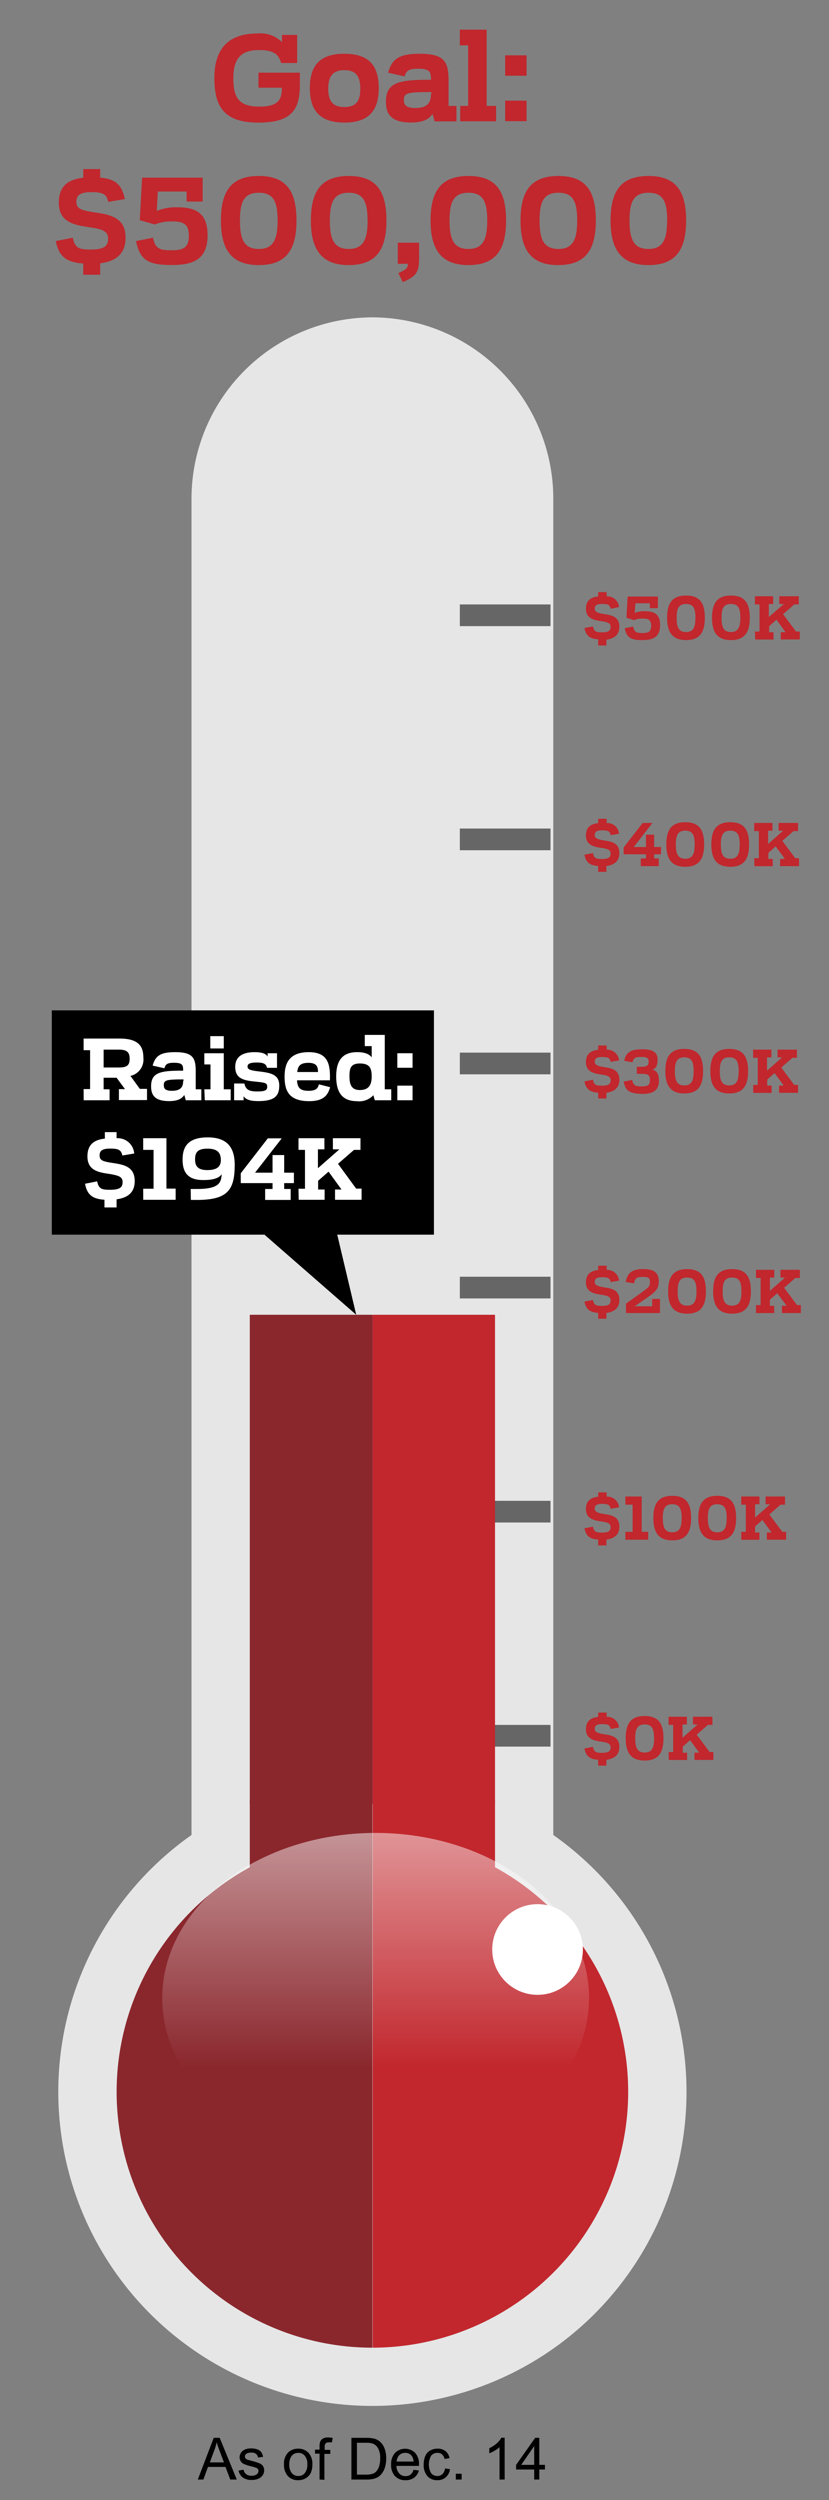 <svg xmlns="http://www.w3.org/2000/svg" xmlns:xlink="http://www.w3.org/1999/xlink" viewBox="0 0 128 386"><rect x="0" y="0" width="128" height="386" fill="#808080" stroke="none"/><defs><style>.cls-1{fill:#fff;}.cls-2{fill:#e6e6e6;}.cls-3{fill:#8a272d;}.cls-4{fill:#c1272d;}.cls-5{fill:url(#linear-gradient);}.cls-6{fill:none;stroke:#666;stroke-miterlimit:10;stroke-width:3.35px;}</style><linearGradient id="linear-gradient" x1="58" y1="283" x2="58" y2="319.25" gradientUnits="userSpaceOnUse"><stop offset="0" stop-color="#fff" stop-opacity="0.5"/><stop offset="1" stop-color="#fff" stop-opacity="0"/></linearGradient></defs><title>Wishbook thermometer 2018</title><g id="Thermometer"><circle class="cls-1" cx="57.5" cy="322.98" r="39.09"/><path d="M57.5,284.3A38.68,38.68,0,1,1,18.82,323,38.72,38.72,0,0,1,57.5,284.3m0-.82A39.5,39.5,0,1,0,97,323a39.49,39.49,0,0,0-39.5-39.5Z"/><path class="cls-2" d="M57.5,49A28,28,0,0,0,29.57,76.93V283.32a48.5,48.5,0,1,0,55.86,0V76.93A28,28,0,0,0,57.5,49Z"/><path class="cls-3" d="M38.57,278v10.3A39.51,39.51,0,0,0,57.5,362.48h0V278Z"/><path class="cls-4" d="M76.43,288.3V278H57.54v84.48A39.51,39.51,0,0,0,76.43,288.3Z"/><circle class="cls-1" cx="83" cy="301" r="7"/><ellipse class="cls-5" cx="58" cy="308.5" rx="32.95" ry="25.5"/><path class="cls-4" d="M33.1,12.05c0-4.83,2.46-6.88,6.66-6.88A4.71,4.71,0,0,1,43.54,6.5V5.39h2.34V9.73H43.41c-.41-1.43-1.24-2-3.45-2-3,0-3.93,1.6-3.93,4.34,0,2.91.76,4.39,4,4.39,2.65,0,3.48-.86,3.48-2.74v-.18h-3.6V11.22h6.39v1.93c0,4-1.5,5.78-6.41,5.78C34.59,18.93,33.1,16.46,33.1,12.05Z"/><path class="cls-4" d="M47.84,13.6c0-3.42,1.49-5.3,5.33-5.3s5.31,1.88,5.31,5.3S57,18.93,53.17,18.93,47.84,17,47.84,13.6Zm7.79.09c0-1.71-.52-2.86-2.46-2.86S50.68,12,50.68,13.69s.52,2.84,2.49,2.84S55.63,15.4,55.63,13.69Z"/><path class="cls-4" d="M59.59,15.7c0-2.93,1.93-3.38,6.54-3.38h.41c0-1.22-.13-1.71-2-1.71-1.62,0-1.83.45-2.07,1.19l-2.54-.58c.6-2.2,1.8-2.92,4.9-2.92,3.69,0,4.43,1.17,4.43,4.06v4h1.22v2.38H67.1l-.31-1.15c-.54.81-1.46,1.33-3.36,1.33C60.27,18.91,59.59,17.49,59.59,15.7Zm7-1.15v-.34h-.23c-3.55,0-4,.18-4,1.26,0,.77.42,1.21,1.71,1.21C65.86,16.68,66.54,16,66.54,14.55Z"/><path class="cls-4" d="M71.06,16.35h1.22V7H71V4.58h4.14V16.35H76.6v2.38H71.06Z"/><path class="cls-4" d="M78,8.54h3.3v3.15H78Zm0,7h3.3v3.17H78Z"/><path class="cls-4" d="M12.86,40.69c-2.6-.18-3.77-1.08-4.25-3.47l2.63-.52c.34,1.65,1,1.83,2.75,1.83,2.14,0,2.7-.56,2.7-1.69s-.83-1.46-2.88-1.75c-2.3-.34-4.73-.73-4.73-3.8,0-2.44,1.31-3.58,3.78-3.85V26.11h2.61v1.31c2.37.22,3.33,1.08,3.81,3.32l-2.57.43c-.25-1.21-.83-1.5-2.63-1.5s-2.29.54-2.29,1.48c0,1.17.83,1.33,3.1,1.68s4.5.84,4.5,3.88c0,2.15-1.13,3.59-3.92,3.95v1.76H12.86Z"/><path class="cls-4" d="M21,37.22l2.63-.52c.35,1.69,1,1.94,2.79,1.94s2.74-.31,2.74-2.25-1-2.2-2.65-2.2a6.58,6.58,0,0,0-2.61.47L21.58,34l.36-6.57h9.35v3.69H28.81V29.57H24.36l-.15,3A7.63,7.63,0,0,1,27.26,32c2.54,0,4.79.55,4.79,4.33s-2.31,4.59-5.5,4.59C22.83,40.93,21.62,40.14,21,37.22Z"/><path class="cls-4" d="M34.11,34.05c0-4.52,1.59-6.88,5.85-6.88s5.82,2.36,5.82,6.88-1.6,6.88-5.82,6.88S34.11,38.53,34.11,34.05Zm8.75,0c0-2.83-.57-4.29-2.9-4.29s-2.91,1.46-2.91,4.29.59,4.39,2.91,4.39S42.86,36.84,42.86,34.05Z"/><path class="cls-4" d="M48,34.05c0-4.52,1.58-6.88,5.85-6.88s5.82,2.36,5.82,6.88-1.61,6.88-5.82,6.88S48,38.53,48,34.05Zm8.75,0c0-2.83-.58-4.29-2.9-4.29s-2.92,1.46-2.92,4.29.6,4.39,2.92,4.39S56.76,36.84,56.76,34.05Z"/><path class="cls-4" d="M61.51,42.17c1.24-.59,1.46-.76,1.46-1.44H61.42V37.47h3.29v2.31c0,2.19-.32,2.84-2.52,3.78Z"/><path class="cls-4" d="M66.48,34.05c0-4.52,1.58-6.88,5.85-6.88s5.81,2.36,5.81,6.88-1.6,6.88-5.81,6.88S66.48,38.53,66.48,34.05Zm8.75,0c0-2.83-.58-4.29-2.9-4.29s-2.92,1.46-2.92,4.29.6,4.39,2.92,4.39S75.23,36.84,75.23,34.05Z"/><path class="cls-4" d="M80.37,34.05c0-4.52,1.59-6.88,5.85-6.88S92,29.53,92,34.05s-1.6,6.88-5.82,6.88S80.37,38.53,80.37,34.05Zm8.75,0c0-2.83-.57-4.29-2.9-4.29s-2.91,1.46-2.91,4.29.59,4.39,2.91,4.39S89.12,36.84,89.12,34.05Z"/><path class="cls-4" d="M94.27,34.05c0-4.52,1.58-6.88,5.85-6.88s5.82,2.36,5.82,6.88-1.61,6.88-5.82,6.88S94.27,38.53,94.27,34.05Zm8.75,0c0-2.83-.58-4.29-2.9-4.29s-2.92,1.46-2.92,4.29.6,4.39,2.92,4.39S103,36.84,103,34.05Z"/><path class="cls-4" d="M92.36,237.71c-1.29-.09-1.88-.54-2.12-1.74l1.31-.26c.17.83.52.92,1.38.92,1.07,0,1.35-.28,1.35-.84s-.41-.73-1.44-.88-2.37-.37-2.37-1.9c0-1.22.66-1.79,1.89-1.92v-.67h1.31v.66a1.8,1.8,0,0,1,1.91,1.65l-1.29.22c-.13-.6-.41-.75-1.32-.75s-1.14.27-1.14.74.42.67,1.55.84,2.25.42,2.25,1.94c0,1.07-.57,1.79-2,2v.89H92.36Z"/><path class="cls-4" d="M96.56,236.51h1.12v-4.19H96.56v-1.26h2.52v5.45h1v1.22H96.56Z"/><path class="cls-4" d="M100.88,234.39c0-2.26.79-3.44,2.92-3.44s2.91,1.18,2.91,3.44-.8,3.44-2.91,3.44S100.88,236.63,100.88,234.39Zm4.37,0c0-1.41-.29-2.14-1.45-2.14s-1.46.73-1.46,2.14.3,2.2,1.46,2.2S105.25,235.79,105.25,234.39Z"/><path class="cls-4" d="M107.82,234.39c0-2.26.8-3.44,2.93-3.44s2.91,1.18,2.91,3.44-.8,3.44-2.91,3.44S107.82,236.63,107.82,234.39Zm4.38,0c0-1.41-.29-2.14-1.45-2.14s-1.46.73-1.46,2.14.3,2.2,1.46,2.2S112.2,235.79,112.2,234.39Z"/><path class="cls-4" d="M114.45,236.51h.71v-4.19h-.71v-1.26h2.81v1.2h-.67v2.05l2.32-2.05h-.7v-1.2h3v1.26h-.69l-1.73,1.51,2,2.68h.59v1.22H118.4v-1.12h.73l-1.41-1.93-1.13,1v.94h.67v1.12h-2.81Z"/><path class="cls-4" d="M92.36,271.71c-1.29-.09-1.88-.54-2.12-1.74l1.31-.26c.17.83.52.92,1.38.92,1.07,0,1.35-.28,1.35-.84s-.41-.73-1.44-.88-2.37-.37-2.37-1.9c0-1.22.66-1.79,1.89-1.92v-.67h1.31v.66a1.8,1.8,0,0,1,1.91,1.65l-1.29.22c-.13-.6-.41-.75-1.32-.75s-1.14.27-1.14.74.42.67,1.55.84,2.25.42,2.25,1.94c0,1.07-.57,1.79-2,2v.89H92.36Z"/><path class="cls-4" d="M96.61,268.39c0-2.26.79-3.44,2.93-3.44s2.9,1.18,2.9,3.44-.8,3.44-2.9,3.44S96.61,270.63,96.61,268.39Zm4.38,0c0-1.41-.29-2.14-1.45-2.14s-1.46.73-1.46,2.14.29,2.2,1.46,2.2S101,269.79,101,268.39Z"/><path class="cls-4" d="M103.23,270.51h.71v-4.19h-.71v-1.26h2.82v1.2h-.67v2.05l2.32-2.05H107v-1.2h3v1.26h-.7l-1.73,1.51,2,2.68h.58v1.22h-2.92v-1.12h.73l-1.41-1.93-1.13,1v.94h.67v1.12h-2.82Z"/><path class="cls-4" d="M92.36,202.71c-1.29-.09-1.88-.54-2.12-1.74l1.31-.26c.17.83.52.92,1.38.92,1.07,0,1.35-.28,1.35-.84s-.41-.73-1.44-.88-2.37-.37-2.37-1.9c0-1.22.66-1.79,1.89-1.92v-.67h1.31v.66a1.8,1.8,0,0,1,1.91,1.65l-1.29.22c-.13-.6-.41-.75-1.32-.75s-1.14.27-1.14.74.42.67,1.55.84,2.25.42,2.25,1.94c0,1.07-.57,1.79-2,2v.89H92.36Z"/><path class="cls-4" d="M96.65,201.28l2.43-1.73c1.11-.81,1.27-.94,1.27-1.61s-.24-.79-1.17-.79-1.13.27-1.29,1l-1.29-.21c.24-1.19.78-2,2.67-2,1.71,0,2.44.55,2.44,1.86,0,1.05-.3,1.51-1.59,2.42L98,201.69h2.7v-1.14h1.2v2.18H96.65Z"/><path class="cls-4" d="M103.16,199.39c0-2.26.79-3.44,2.93-3.44s2.91,1.18,2.91,3.44-.81,3.44-2.91,3.44S103.16,201.63,103.16,199.39Zm4.38,0c0-1.41-.29-2.14-1.45-2.14s-1.46.73-1.46,2.14.3,2.2,1.46,2.2S107.54,200.79,107.54,199.39Z"/><path class="cls-4" d="M110.11,199.39c0-2.26.79-3.44,2.93-3.44s2.9,1.18,2.9,3.44-.8,3.44-2.9,3.44S110.11,201.63,110.11,199.39Zm4.37,0c0-1.41-.28-2.14-1.44-2.14s-1.46.73-1.46,2.14.29,2.2,1.46,2.2S114.48,200.79,114.48,199.39Z"/><path class="cls-4" d="M116.73,201.51h.71v-4.19h-.71v-1.26h2.82v1.2h-.67v2.05l2.32-2.05h-.7v-1.2h3v1.26h-.7l-1.73,1.51,2,2.68h.58v1.22h-2.92v-1.12h.73L120,199.68l-1.13,1v.94h.67v1.12h-2.82Z"/><path class="cls-4" d="M92.36,168.71c-1.29-.09-1.88-.54-2.12-1.74l1.31-.26c.17.83.52.92,1.38.92,1.07,0,1.35-.28,1.35-.84s-.41-.73-1.44-.88-2.37-.37-2.37-1.9c0-1.22.66-1.79,1.89-1.92v-.67h1.31v.66a1.8,1.8,0,0,1,1.91,1.65l-1.29.22c-.13-.6-.41-.75-1.32-.75s-1.14.27-1.14.74.42.67,1.55.84,2.25.42,2.25,1.94c0,1.07-.57,1.79-2,2v.89H92.36Z"/><path class="cls-4" d="M96.29,167l1.32-.26c.17.85.47,1,1.48,1s1.26-.25,1.26-1-.27-.94-1.32-.94h-.7v-1.09H99c.87,0,1.15-.21,1.15-.78s-.23-.74-1.13-.74-1.2.15-1.35.82l-1.29-.22c.29-1.34,1-1.78,2.8-1.78,1.54,0,2.36.42,2.36,1.6,0,.93-.3,1.37-.8,1.55.63.16,1,.59,1,1.69,0,1.63-1.06,2.05-2.57,2.05C97.17,168.84,96.58,168.43,96.29,167Z"/><path class="cls-4" d="M102.73,165.39c0-2.26.79-3.44,2.93-3.44s2.9,1.18,2.9,3.44-.8,3.44-2.9,3.44S102.73,167.63,102.73,165.39Zm4.37,0c0-1.41-.28-2.14-1.44-2.14s-1.46.73-1.46,2.14.29,2.2,1.46,2.2S107.1,166.79,107.1,165.39Z"/><path class="cls-4" d="M109.68,165.39c0-2.26.79-3.44,2.92-3.44s2.91,1.18,2.91,3.44-.8,3.44-2.91,3.44S109.68,167.63,109.68,165.39Zm4.37,0c0-1.41-.29-2.14-1.45-2.14s-1.46.73-1.46,2.14.3,2.2,1.46,2.2S114.05,166.79,114.05,165.39Z"/><path class="cls-4" d="M116.3,167.51H117v-4.19h-.71v-1.26h2.82v1.2h-.68v2.05l2.33-2.05h-.71v-1.2h3v1.26h-.69l-1.73,1.51,2,2.68h.59v1.22h-2.93v-1.12H121l-1.4-1.93-1.14,1v.94h.68v1.12H116.3Z"/><path class="cls-4" d="M92.36,133.71c-1.29-.09-1.88-.54-2.12-1.74l1.31-.26c.17.83.52.92,1.38.92,1.07,0,1.35-.28,1.35-.84s-.41-.73-1.44-.88-2.37-.37-2.37-1.9c0-1.22.66-1.79,1.89-1.92v-.67h1.31v.66a1.8,1.8,0,0,1,1.91,1.65l-1.29.22c-.13-.6-.41-.75-1.32-.75s-1.14.27-1.14.74.42.67,1.55.84,2.25.42,2.25,1.94c0,1.07-.57,1.79-2,2v.89H92.36Z"/><path class="cls-4" d="M96.29,130.85l2.94-3.79h1.51l-2.89,3.72h1.89v-1.91H101v1.91h1.06v1.12H101v.64h.71v1.19H98.94v-1.19h.8v-.64H96.29Z"/><path class="cls-4" d="M102.88,130.39c0-2.26.79-3.44,2.93-3.44s2.91,1.18,2.91,3.44-.8,3.44-2.91,3.44S102.88,132.63,102.88,130.39Zm4.38,0c0-1.41-.29-2.14-1.45-2.14s-1.46.73-1.46,2.14.3,2.2,1.46,2.2S107.26,131.79,107.26,130.39Z"/><path class="cls-4" d="M109.83,130.39c0-2.26.79-3.44,2.93-3.44s2.9,1.18,2.9,3.44-.8,3.44-2.9,3.44S109.83,132.63,109.83,130.39Zm4.38,0c0-1.41-.29-2.14-1.45-2.14s-1.46.73-1.46,2.14.29,2.2,1.46,2.2S114.21,131.79,114.21,130.39Z"/><path class="cls-4" d="M116.45,132.51h.72v-4.19h-.72v-1.26h2.82v1.2h-.67v2.05l2.32-2.05h-.7v-1.2h3v1.26h-.7l-1.73,1.51,2,2.68h.58v1.22h-2.92v-1.12h.73l-1.41-1.93-1.13,1v.94h.67v1.12h-2.82Z"/><path class="cls-4" d="M92.36,98.71c-1.29-.09-1.88-.54-2.12-1.74l1.31-.26c.17.83.52.92,1.38.92,1.07,0,1.35-.28,1.35-.84s-.41-.73-1.44-.88-2.37-.37-2.37-1.9c0-1.22.66-1.79,1.89-1.92v-.67h1.31v.66a1.8,1.8,0,0,1,1.91,1.65L94.29,94c-.13-.6-.41-.75-1.32-.75s-1.14.27-1.14.74.42.67,1.55.84,2.25.42,2.25,1.94c0,1.07-.57,1.79-2,2v.89H92.36Z"/><path class="cls-4" d="M96.46,97l1.31-.26c.17.85.49,1,1.4,1s1.37-.16,1.37-1.13-.51-1.1-1.33-1.1a3.08,3.08,0,0,0-1.3.24l-1.18-.36.18-3.28h4.67V93.9h-1.24v-.75H98.11L98,94.63a3.89,3.89,0,0,1,1.52-.26c1.27,0,2.4.27,2.4,2.16s-1.16,2.3-2.75,2.3C97.35,98.83,96.75,98.43,96.46,97Z"/><path class="cls-4" d="M103,95.39c0-2.26.79-3.44,2.93-3.44s2.9,1.18,2.9,3.44-.8,3.44-2.9,3.44S103,97.63,103,95.39Zm4.38,0c0-1.41-.29-2.14-1.45-2.14s-1.46.73-1.46,2.14.29,2.2,1.46,2.2S107.37,96.79,107.37,95.39Z"/><path class="cls-4" d="M109.94,95.39c0-2.26.79-3.44,2.92-3.44s2.91,1.18,2.91,3.44-.8,3.44-2.91,3.44S109.94,97.63,109.94,95.39Zm4.37,0c0-1.41-.28-2.14-1.45-2.14s-1.45.73-1.45,2.14.29,2.2,1.45,2.2S114.31,96.79,114.31,95.39Z"/><path class="cls-4" d="M116.56,97.51h.71V93.32h-.71V92.06h2.82v1.2h-.67v2l2.32-2h-.7v-1.2h3v1.26h-.69l-1.73,1.51,2,2.68h.58v1.22h-2.93V97.61h.73l-1.4-1.93-1.13,1v.94h.67v1.12h-2.82Z"/><line class="cls-6" x1="85" y1="268" x2="71" y2="268"/><line class="cls-6" x1="85" y1="233.4" x2="71" y2="233.4"/><line class="cls-6" x1="85" y1="198.8" x2="71" y2="198.8"/><line class="cls-6" x1="85" y1="164.2" x2="71" y2="164.2"/><line class="cls-6" x1="85" y1="129.6" x2="71" y2="129.6"/><line class="cls-6" x1="85" y1="95" x2="71" y2="95"/></g><g id="Pointer_box" data-name="Pointer box"><polygon points="67 190.63 52.07 190.63 55 203 40.83 190.63 8 190.63 8 156 67 156 67 190.63"/><path class="cls-1" d="M12.91,168.15h1v-6h-1v-1.8h5.52c3,0,3.71,1.21,3.71,3a2.58,2.58,0,0,1-2,2.77l1.45,2H22.7v1.73H18.36v-1.69h.94L18,166.4H16v1.79h.92v1.69h-4Zm5.45-3.33c1.15,0,1.66-.27,1.66-1.34s-.49-1.42-1.67-1.42H16v2.76Z"/><path class="cls-1" d="M23.33,167.72c0-2.09,1.37-2.41,4.65-2.41h.3c0-.87-.09-1.22-1.43-1.22-1.15,0-1.3.32-1.47.85l-1.81-.41c.42-1.57,1.28-2.08,3.49-2.08,2.63,0,3.16.83,3.16,2.89v2.85h.87v1.69H28.68l-.22-.82c-.39.58-1,.95-2.4.95C23.81,170,23.33,169,23.33,167.72Zm5-.82v-.24h-.17c-2.53,0-2.87.13-2.87.9,0,.55.29.86,1.22.86C27.79,168.42,28.28,167.94,28.28,166.9Z"/><path class="cls-1" d="M31.55,168.19h.95v-3.84h-.95v-1.73h3v5.57h1.07v1.69h-4Zm.92-8.21h2.08v1.9H32.47Z"/><path class="cls-1" d="M37.61,169.25v.63H36.15v-2.59h1.58c.21.91.65,1.23,2,1.23,1.18,0,1.53-.18,1.53-.73s-.28-.63-1.53-.76c-2-.18-3.41-.4-3.41-2.31,0-1.49,1-2.27,3-2.27,1.1,0,1.73.22,2,.68v-.51h1.45v2.25H41.23c-.14-.61-.54-.82-1.59-.82s-1.42.21-1.42.62.32.58,1.54.73c2,.23,3.36.44,3.36,2.23s-1,2.38-3.29,2.38C38.53,170,37.94,169.74,37.61,169.25Z"/><path class="cls-1" d="M43.94,166.22c0-2,.68-3.77,3.74-3.77s3.33,2,3.26,4.35H45.86c.07,1.08.41,1.62,1.76,1.62,1.09,0,1.44-.3,1.62-1l1.73.44c-.39,1.45-1.23,2.16-3.27,2.16C44.5,170,43.94,168.29,43.94,166.22Zm2-.7H49.1c0-.77-.16-1.42-1.48-1.42S46,164.64,45.89,165.52Z"/><path class="cls-1" d="M51.91,166.2c0-2.08.68-3.75,3.23-3.75,1.32,0,1.93.37,2.25.81v-1.74H56.32v-1.73h3.09v8.4h1v1.69H57.87l-.22-.78a3,3,0,0,1-2.58.92C52.57,170,51.91,168.3,51.91,166.2Zm5.48,0c0-1.36-.38-2-1.84-2s-1.59.84-1.59,2,.26,2.1,1.59,2.1S57.39,167.59,57.39,166.2Z"/><path class="cls-1" d="M61.35,162.62H63.7v2.24H61.35Zm0,5H63.7v2.26H61.35Z"/><path class="cls-1" d="M16.13,185.24c-1.85-.12-2.68-.77-3-2.47L15,182.4c.24,1.18.73,1.3,2,1.3,1.53,0,1.93-.39,1.93-1.2s-.6-1-2.06-1.25c-1.64-.24-3.37-.52-3.37-2.7,0-1.75.93-2.56,2.69-2.75v-1H18v.94a2.55,2.55,0,0,1,2.72,2.36l-1.83.31c-.18-.86-.59-1.07-1.88-1.07s-1.63.39-1.63,1.05c0,.84.59.95,2.21,1.2s3.21.6,3.21,2.77c0,1.53-.81,2.55-2.8,2.81v1.26H16.13Z"/><path class="cls-1" d="M22.11,183.54h1.6v-6h-1.6v-1.8H25.7v7.78h1.42v1.73h-5Z"/><path class="cls-1" d="M29.44,183.58h1c3.58,0,3.69-1.12,3.8-2.29-.44.63-1.34.91-2.85.91-2.45,0-3.2-1.24-3.2-3.18,0-2.12,1-3.41,3.88-3.41s4.17,1.42,4.17,4.24c0,3.91-1.11,5.42-5.85,5.42h-.92Zm4.66-4.47c0-1.27-.69-1.76-2.08-1.76-1.57,0-1.9.64-1.9,1.66s.42,1.65,1.88,1.65S34.1,180.16,34.1,179.11Z"/><path class="cls-1" d="M37.17,181.16l4.18-5.4H43.5l-4.12,5.3h2.7v-2.72h1.8v2.72h1.5v1.61h-1.5v.91h1v1.69H40.94v-1.69h1.14v-.91H37.17Z"/><path class="cls-1" d="M46.09,183.54h1v-6h-1v-1.8h4v1.72h-1v2.91l3.31-2.91h-1v-1.72h4.26v1.8h-1l-2.47,2.15,2.8,3.83h.84v1.73H51.73v-1.59h1l-2-2.76-1.61,1.41v1.35h1v1.59h-4Z"/></g><g id="Layer_4" data-name="Layer 4"><path d="M30.54,382.84,33,376.4h.92l2.64,6.44h-1l-.75-1.95h-2.7l-.71,1.95Zm1.86-2.65h2.18l-.67-1.78c-.21-.54-.36-1-.46-1.34a7.5,7.5,0,0,1-.35,1.23Z"/><path d="M36.83,381.45l.78-.13A1.09,1.09,0,0,0,38,382a1.26,1.26,0,0,0,.84.25,1.21,1.21,0,0,0,.81-.22.65.65,0,0,0,.26-.52.46.46,0,0,0-.23-.42,3.56,3.56,0,0,0-.81-.27,7.17,7.17,0,0,1-1.2-.38,1.11,1.11,0,0,1-.51-.44,1.19,1.19,0,0,1,0-1.21,1.26,1.26,0,0,1,.39-.44,1.56,1.56,0,0,1,.5-.23,2.48,2.48,0,0,1,.68-.09,2.86,2.86,0,0,1,1,.15,1.37,1.37,0,0,1,.61.43,1.69,1.69,0,0,1,.27.73l-.77.1a.85.85,0,0,0-.31-.56,1.07,1.07,0,0,0-.71-.2,1.32,1.32,0,0,0-.78.18.53.53,0,0,0-.23.42.44.44,0,0,0,.09.27.75.75,0,0,0,.31.22l.7.2a8.77,8.77,0,0,1,1.17.37,1.18,1.18,0,0,1,.52.41,1.21,1.21,0,0,1,.19.68,1.34,1.34,0,0,1-.23.74,1.58,1.58,0,0,1-.67.54,2.38,2.38,0,0,1-1,.19,2.21,2.21,0,0,1-1.39-.37A1.79,1.79,0,0,1,36.83,381.45Z"/><path d="M43.85,380.5a2.42,2.42,0,0,1,.72-1.92,2.23,2.23,0,0,1,1.47-.51,2.12,2.12,0,0,1,1.58.63,2.42,2.42,0,0,1,.61,1.74,3.12,3.12,0,0,1-.27,1.42,2,2,0,0,1-.79.8,2.28,2.28,0,0,1-1.13.28,2.09,2.09,0,0,1-1.58-.63A2.51,2.51,0,0,1,43.85,380.5Zm.82,0a2,2,0,0,0,.39,1.35,1.27,1.27,0,0,0,1,.44,1.23,1.23,0,0,0,1-.45,2,2,0,0,0,.39-1.36,1.92,1.92,0,0,0-.39-1.31,1.25,1.25,0,0,0-1-.45,1.27,1.27,0,0,0-1,.44A2,2,0,0,0,44.67,380.5Z"/><path d="M49.34,382.84v-4h-.7v-.62h.7v-.5a2,2,0,0,1,.09-.69.94.94,0,0,1,.4-.5,1.41,1.41,0,0,1,.8-.19,3.34,3.34,0,0,1,.74.08l-.12.68a3.73,3.73,0,0,0-.46,0,.71.71,0,0,0-.51.15.86.86,0,0,0-.15.58v.43H51v.62h-.91v4Z"/><path d="M54.26,382.84V376.4h2.22a5.42,5.42,0,0,1,1.14.09,2.17,2.17,0,0,1,1,.46,2.62,2.62,0,0,1,.76,1.1,4.31,4.31,0,0,1,.25,1.53,4.66,4.66,0,0,1-.17,1.3,3,3,0,0,1-.44.94,2.36,2.36,0,0,1-.59.59,2.29,2.29,0,0,1-.76.32,4.67,4.67,0,0,1-1,.11Zm.85-.76h1.37a3.27,3.27,0,0,0,1-.12,1.31,1.31,0,0,0,.58-.34,2,2,0,0,0,.47-.81,3.79,3.79,0,0,0,.17-1.24,3,3,0,0,0-.33-1.56,1.63,1.63,0,0,0-.81-.72,3.22,3.22,0,0,0-1.1-.13H55.11Z"/><path d="M63.85,381.33l.82.11a2,2,0,0,1-.72,1.11,2.17,2.17,0,0,1-1.34.39,2.13,2.13,0,0,1-1.62-.63,2.46,2.46,0,0,1-.6-1.77,2.54,2.54,0,0,1,.61-1.82,2.2,2.2,0,0,1,3.1,0,2.54,2.54,0,0,1,.59,1.8v.21H61.21a1.78,1.78,0,0,0,.43,1.17,1.28,1.28,0,0,0,1,.41,1.15,1.15,0,0,0,.74-.23A1.45,1.45,0,0,0,63.85,381.33Zm-2.6-1.27h2.61a1.67,1.67,0,0,0-.3-.89,1.22,1.22,0,0,0-1-.45,1.28,1.28,0,0,0-.92.36A1.5,1.5,0,0,0,61.25,380.06Z"/><path d="M68.71,381.13l.77.1a2,2,0,0,1-.65,1.26,1.91,1.91,0,0,1-1.29.45,2,2,0,0,1-1.54-.62,2.55,2.55,0,0,1-.58-1.8,3.21,3.21,0,0,1,.25-1.32,1.76,1.76,0,0,1,.76-.85,2.23,2.23,0,0,1,1.11-.28,1.92,1.92,0,0,1,1.25.38,1.78,1.78,0,0,1,.62,1.09l-.77.12a1.26,1.26,0,0,0-.39-.71,1,1,0,0,0-.67-.23,1.26,1.26,0,0,0-1,.42,2.73,2.73,0,0,0,0,2.73,1.19,1.19,0,0,0,.94.42,1.12,1.12,0,0,0,.78-.28A1.45,1.45,0,0,0,68.71,381.13Z"/><path d="M70.38,382.84v-.9h.9v.9Z"/><path d="M77.92,382.84h-.79v-5a4,4,0,0,1-.75.54,5.72,5.72,0,0,1-.83.41V378a4.75,4.75,0,0,0,1.16-.76,3,3,0,0,0,.7-.86h.51Z"/><path d="M82.48,382.84v-1.55H79.69v-.72l2.94-4.17h.64v4.17h.87v.72h-.87v1.55Zm0-2.27v-2.9l-2,2.9Z"/></g><g id="Level"><rect class="cls-3" x="38.57" y="203" width="18.97" height="75.57"/><rect class="cls-4" x="57.54" y="203" width="18.89" height="75.57"/></g></svg>